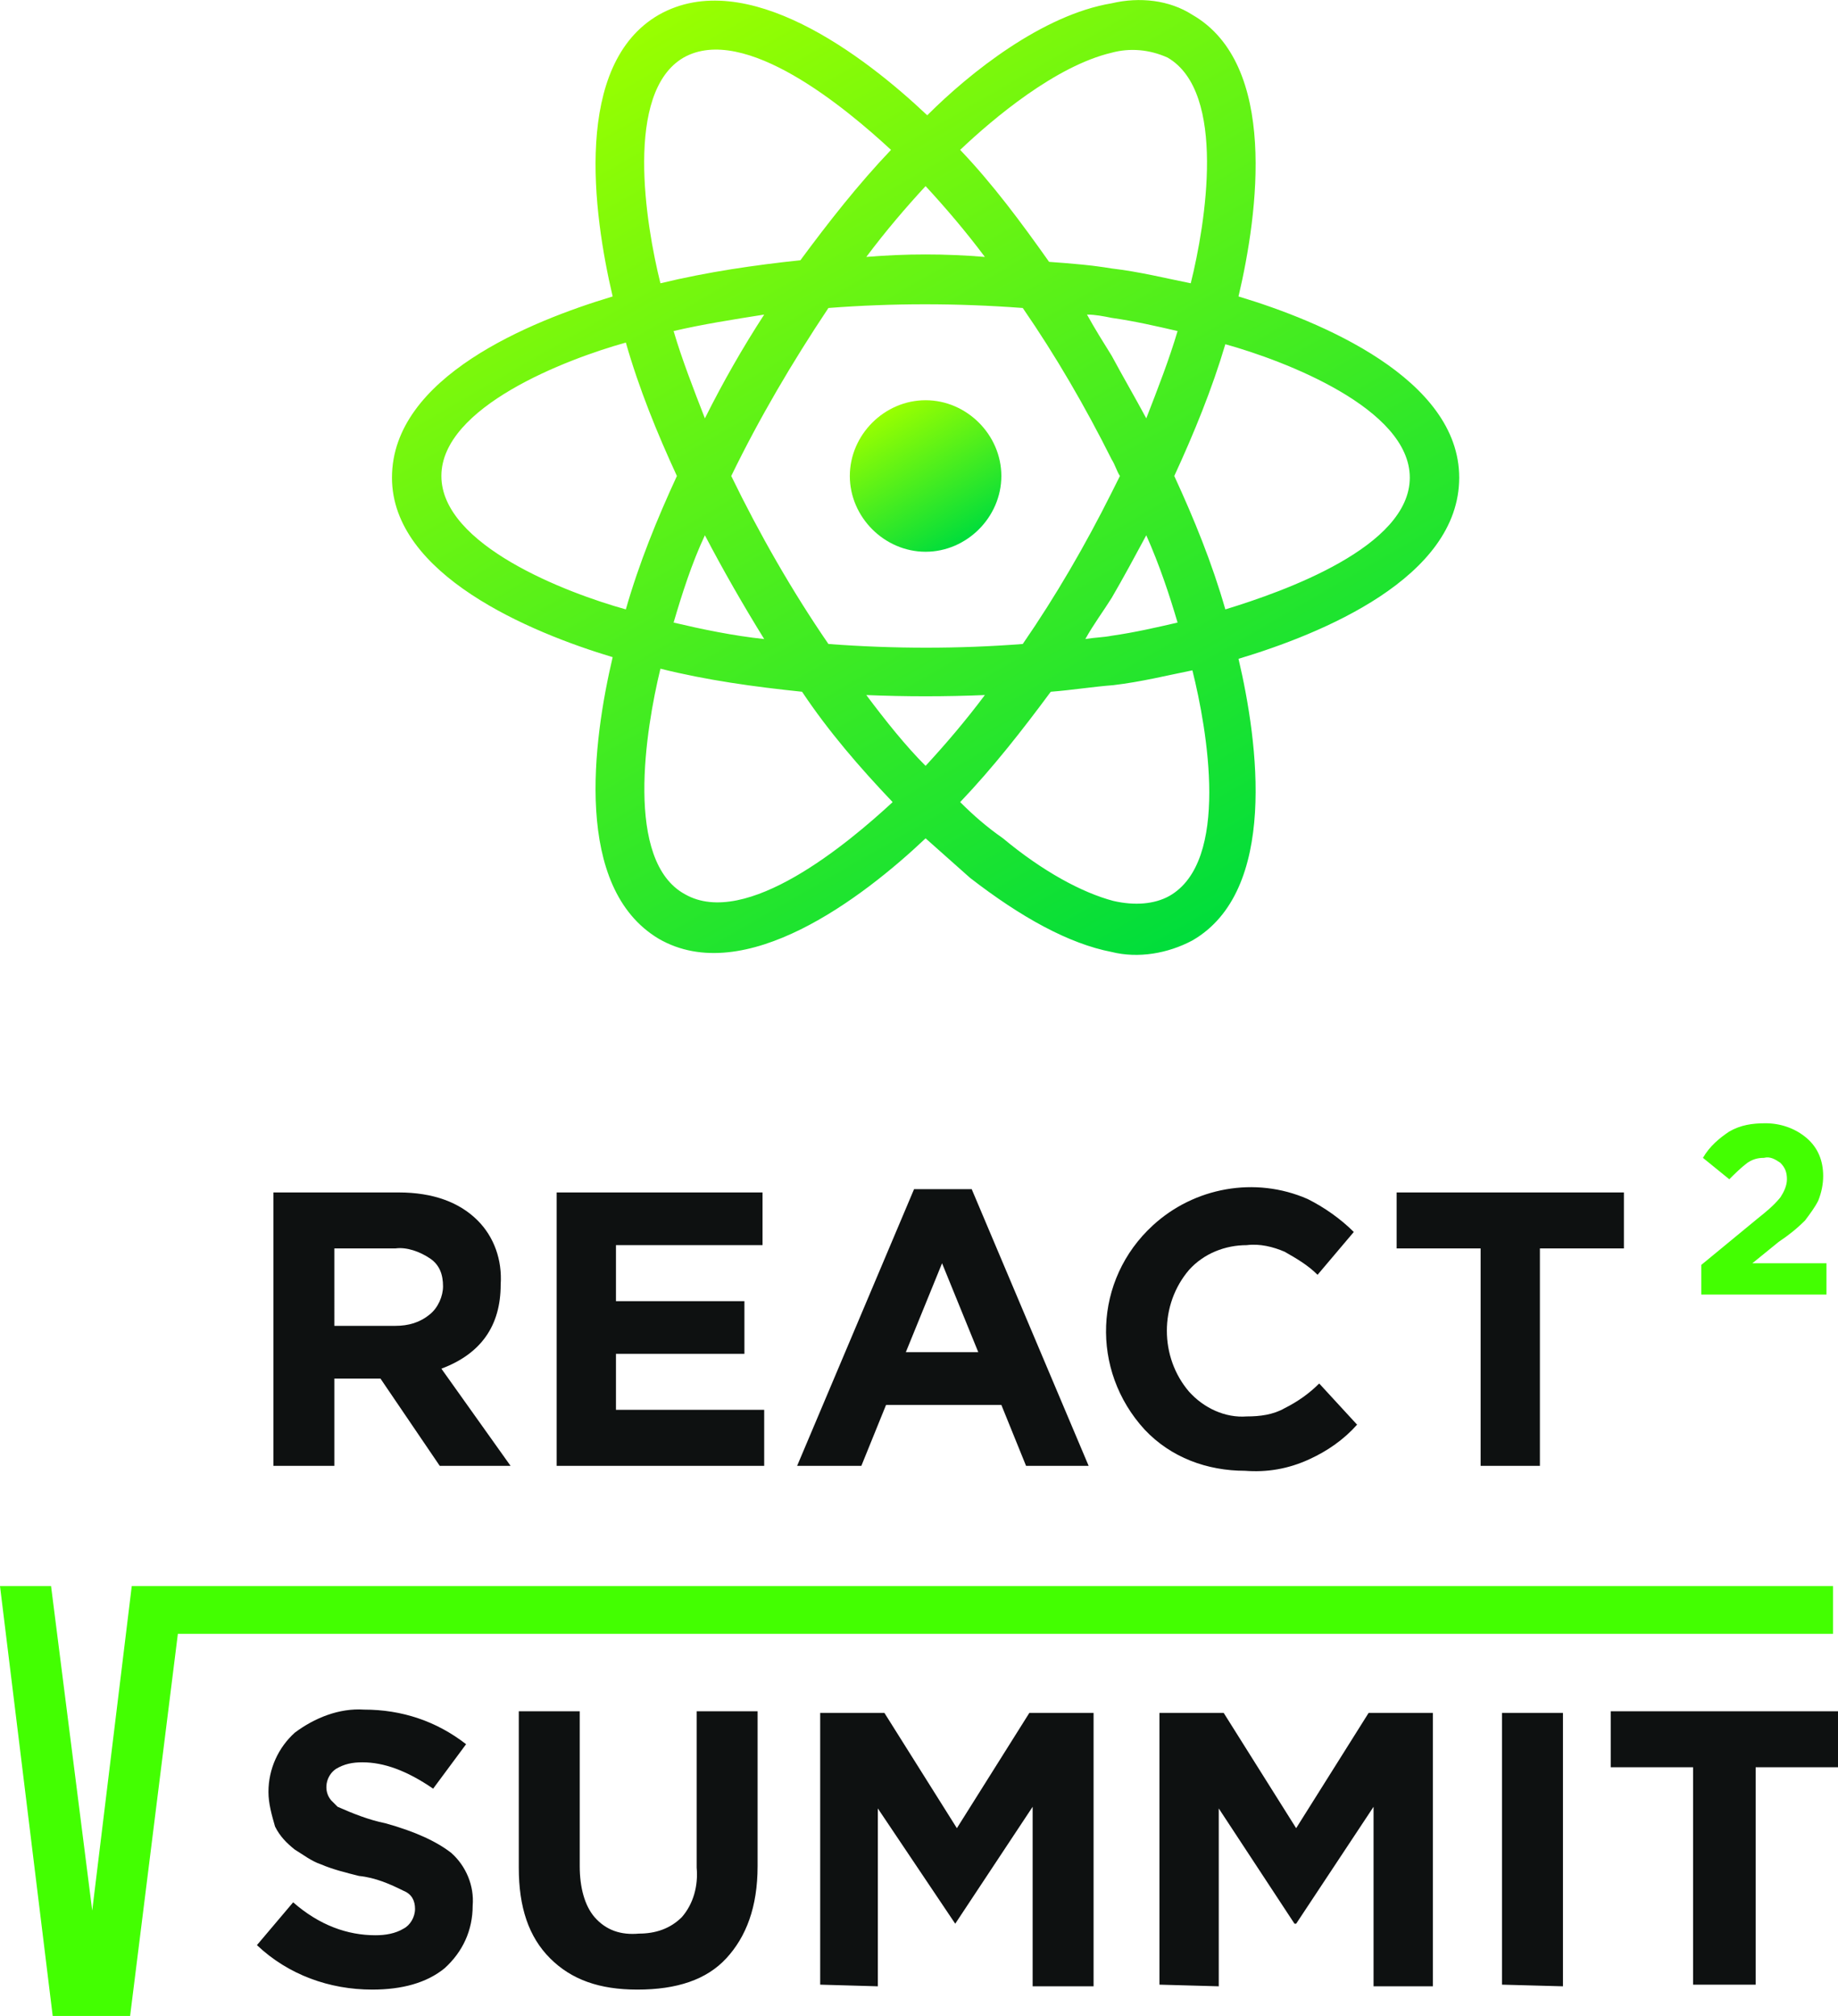 <?xml version="1.0" encoding="utf-8"?>
<!-- Generator: Adobe Illustrator 23.0.5, SVG Export Plug-In . SVG Version: 6.00 Build 0)  -->
<svg version="1.1" id="Layer_1" xmlns="http://www.w3.org/2000/svg" xmlns:xlink="http://www.w3.org/1999/xlink" x="0px" y="0px"
	 viewBox="0 0 111.6 122.4" style="enable-background:new 0 0 111.6 122.4;" xml:space="preserve">
<style type="text/css">
	.st0{fill-rule:evenodd;clip-rule:evenodd;fill:url(#SVGID_1_);}
	.st1{fill-rule:evenodd;clip-rule:evenodd;fill:url(#SVGID_2_);}
	.st2{fill:#0e1111;}
	.st3{fill:#43FF01;}
	.st4{fill-rule:evenodd;clip-rule:evenodd;fill:#43FF01;}
</style>
<linearGradient id="SVGID_1_" gradientUnits="userSpaceOnUse" x1="40.044" y1="149.647" x2="72.471" y2="93.556" gradientTransform="matrix(1 0 0 -1 8.410366e-06 150.524)">
	<stop  offset="0" style="stop-color:#99FF00"/>
	<stop  offset="1" style="stop-color:#00DD3B"/>
</linearGradient>
<path class="st0" d="M40.1,17.2c-0.9-3.6-2.2-11.6,1.4-13.7c3.7-2.1,9.9,3.1,12.6,5.6c-2,2.1-3.8,4.4-5.5,6.7
	C45.8,16.1,43,16.5,40.1,17.2z M52.6,15.6c1.2-1.6,2.4-3,3.6-4.3c1.2,1.3,2.4,2.7,3.6,4.3C57.4,15.4,55,15.4,52.6,15.6z M50.3,18.7
	c3.9-0.3,7.8-0.3,11.8,0c2,2.9,3.8,6,5.4,9.2c0.2,0.3,0.3,0.7,0.5,1l-0.5,1c-1.6,3.2-3.4,6.3-5.4,9.2c-3.9,0.3-7.8,0.3-11.8,0
	c-2.2-3.2-4.2-6.7-5.9-10.2C46.1,25.4,48.1,22,50.3,18.7z M67.5,36.3c0.7-1.2,1.4-2.5,2.1-3.8c0.8,1.8,1.4,3.6,1.9,5.3
	c-1.3,0.3-2.6,0.6-4,0.8c-0.5,0.1-1,0.1-1.6,0.2C66.4,37.9,67,37.1,67.5,36.3z M40.9,20.1c1.7-0.4,3.6-0.7,5.5-1
	c-1.3,2-2.5,4.1-3.6,6.3C42.1,23.6,41.4,21.8,40.9,20.1z M58.3,48.7c2-2.1,3.8-4.4,5.5-6.7c1.3-0.1,2.5-0.3,3.8-0.4
	c1.7-0.2,3.3-0.6,4.8-0.9c0.9,3.6,2.3,11.6-1.4,13.7c-0.9,0.5-2.1,0.6-3.4,0.3c-1.9-0.5-4.3-1.8-6.7-3.8
	C59.9,50.2,59.1,49.5,58.3,48.7z M42.8,32.5c1.1,2.1,2.3,4.2,3.6,6.3c-1.9-0.2-3.8-0.6-5.5-1C41.4,36.1,42,34.2,42.8,32.5z
	 M40.1,40.6c2.8,0.7,5.7,1.1,8.6,1.4c1.6,2.4,3.5,4.6,5.5,6.7c-2.7,2.5-8.9,7.7-12.6,5.6C37.9,52.3,39.2,44.3,40.1,40.6z M26.8,28.9
	c0-4.2,7.6-7.1,11.2-8.1c0.8,2.8,1.9,5.5,3.1,8.1c-1.2,2.6-2.3,5.3-3.1,8.1C34.4,36,26.8,33.1,26.8,28.9z M37.2,39.9
	C36,45,34.8,53.9,40,57c5.2,3,12.4-2.5,16.2-6.1c0.9,0.8,1.8,1.6,2.7,2.4c3.1,2.4,6,4,8.6,4.5c1.6,0.4,3.4,0.1,4.9-0.7
	c5.2-3,4-12,2.8-17.1c5-1.5,13.4-4.9,13.4-11c0-6-8.4-9.5-13.4-11c1.2-5.1,2.4-14.1-2.8-17.1C71,0,69.2-0.2,67.5,0.2
	C63.3,0.9,58.9,4.4,56.3,7C52.5,3.4,45.3-2.1,40,0.9c-5.2,3-4,12-2.8,17.1c-5,1.5-13.4,4.9-13.4,11C23.8,34.9,32.2,38.4,37.2,39.9z
	 M67.5,21.6c-0.5-0.8-1-1.6-1.5-2.5c0.5,0,1,0.1,1.5,0.2c1.4,0.2,2.7,0.5,4,0.8c-0.5,1.7-1.2,3.5-1.9,5.3
	C68.9,24.1,68.2,22.9,67.5,21.6z M58.3,9.1c2-1.9,5.8-5.1,9.2-5.9c1.1-0.3,2.3-0.2,3.4,0.3c3.6,2.1,2.3,10.1,1.4,13.7
	c-1.5-0.3-3.1-0.7-4.8-0.9c-1.2-0.2-2.4-0.3-3.8-0.4C62,13.5,60.3,11.2,58.3,9.1z M74.4,37c-0.8-2.8-1.9-5.5-3.1-8.1
	c1.2-2.6,2.3-5.3,3.1-8c3.6,1,11.2,3.9,11.2,8.1C85.6,33.2,78,35.9,74.4,37z M52.6,42.2c2.4,0.1,4.8,0.1,7.2,0
	c-1.2,1.6-2.4,3-3.6,4.3C55,45.3,53.8,43.8,52.6,42.2z"/>
<linearGradient id="SVGID_2_" gradientUnits="userSpaceOnUse" x1="53.884" y1="125.581" x2="58.468" y2="117.654" gradientTransform="matrix(1 0 0 -1 8.410366e-06 150.524)">
	<stop  offset="0" style="stop-color:#99FF00"/>
	<stop  offset="1" style="stop-color:#00DD3B"/>
</linearGradient>
<path class="st1" d="M56.2,33.5c2.5,0,4.6-2.1,4.6-4.6s-2.1-4.6-4.6-4.6c-2.5,0-4.6,2.1-4.6,4.6C51.6,31.4,53.7,33.5,56.2,33.5z"/>
<path class="st2" d="M16.6,89V72.4h7.6c2.1,0,3.7,0.6,4.8,1.7c1,1,1.5,2.4,1.4,3.9c0,2.5-1.2,4.2-3.6,5.1L31,89h-4.3l-3.6-5.3h-2.8
	V89H16.6z M20.3,80.5H24c0.8,0,1.5-0.2,2.1-0.7c0.5-0.4,0.8-1.1,0.8-1.7c0-0.7-0.2-1.3-0.8-1.7c-0.6-0.4-1.4-0.7-2.1-0.6h-3.7V80.5z
	"/>
<path class="st2" d="M33.8,89V72.4h12.5v3.2h-8.9V79h7.8v3.2h-7.8v3.4h9V89H33.8z"/>
<path class="st2" d="M48.4,89l7.1-16.8H59L66.1,89h-3.8l-1.5-3.7h-7L52.3,89H48.4z M55,82.1h4.4l-2.2-5.4L55,82.1z"/>
<path class="st2" d="M75.6,89.3c-2.3,0-4.5-0.8-6.1-2.5c-3.3-3.6-3.1-9.1,0.5-12.4c2.5-2.3,6.2-3,9.4-1.6c1,0.5,2,1.2,2.8,2L80,77.4
	c-0.6-0.6-1.3-1-2-1.4c-0.7-0.3-1.5-0.5-2.3-0.4c-1.3,0-2.6,0.5-3.5,1.5c-1.8,2.1-1.8,5.3,0,7.4c0.9,1,2.2,1.6,3.5,1.5
	c0.8,0,1.6-0.1,2.3-0.5c0.8-0.4,1.5-0.9,2.1-1.5l2.3,2.5c-0.8,0.9-1.8,1.6-2.9,2.1C78.2,89.2,76.9,89.4,75.6,89.3z"/>
<path class="st2" d="M89.9,89V75.8h-5.1v-3.4h13.8v3.4h-5.1V89H89.9z"/>
<path class="st2" d="M22.6,120.8c-2.6,0-5.1-0.9-7-2.7l2.2-2.6c1.6,1.4,3.3,2,5,2c0.6,0,1.2-0.1,1.7-0.4c0.4-0.2,0.7-0.7,0.7-1.2
	s-0.2-0.9-0.7-1.1c-0.8-0.4-1.7-0.8-2.7-0.9c-0.8-0.2-1.6-0.4-2.3-0.7c-0.6-0.2-1.1-0.6-1.6-0.9c-0.5-0.4-0.9-0.8-1.2-1.4
	c-0.2-0.7-0.4-1.4-0.4-2.1c0-1.4,0.6-2.7,1.6-3.6c1.2-0.9,2.7-1.5,4.2-1.4c2.3,0,4.4,0.7,6.2,2.1l-2,2.7c-1.6-1.1-3-1.6-4.3-1.6
	c-0.6,0-1.1,0.1-1.6,0.4c-0.6,0.4-0.8,1.3-0.3,1.9c0.1,0.1,0.3,0.3,0.4,0.4c0.9,0.4,1.9,0.8,2.9,1c1.8,0.5,3.1,1.1,4,1.8
	c0.9,0.8,1.4,2,1.3,3.2c0,1.5-0.6,2.8-1.7,3.8C25.9,120.4,24.4,120.8,22.6,120.8z M38.7,120.8c-2.3,0-4-0.6-5.3-1.9
	c-1.3-1.3-1.9-3.1-1.9-5.5v-9.5h3.7v9.4c0,1.3,0.3,2.4,0.9,3.1c0.7,0.8,1.6,1.1,2.7,1c1,0,1.9-0.3,2.6-1c0.7-0.8,1-1.9,0.9-3v-9.5
	H46v9.4c0,2.5-0.7,4.3-1.9,5.6C42.9,120.2,41.1,120.8,38.7,120.8z M49.8,120.5V104h3.9l4.4,7l4.4-7h3.9v16.6h-3.7v-10.9l-4.7,7.1h0
	l-4.7-7v10.8L49.8,120.5L49.8,120.5z M70.4,120.5V104h3.9l4.4,7l4.4-7H87v16.6h-3.6v-10.9l-4.7,7.1h-0.1l-4.6-7v10.8L70.4,120.5
	L70.4,120.5z M91.2,120.5V104h3.7v16.6L91.2,120.5L91.2,120.5z M102.8,120.5v-13.2h-5v-3.4h13.8v3.4h-5v13.2H102.8z"/>
<path class="st3" d="M103.3,78.6v-1.8l3.4-2.8c0.5-0.4,1-0.8,1.4-1.3c0.2-0.3,0.4-0.7,0.4-1.1c0-0.4-0.1-0.7-0.4-1
	c-0.3-0.2-0.6-0.4-1-0.3c-0.4,0-0.7,0.1-1,0.3c-0.4,0.3-0.8,0.7-1.1,1l-1.6-1.3c0.4-0.7,1-1.2,1.6-1.6c0.7-0.4,1.4-0.5,2.2-0.5
	c0.9,0,1.8,0.3,2.5,0.9c0.7,0.6,1,1.4,1,2.3c0,0.5-0.1,1-0.3,1.5c-0.2,0.4-0.5,0.8-0.8,1.2c-0.5,0.5-1,0.9-1.6,1.3l-1.6,1.3h4.5v1.9
	H103.3z"/>
<path class="st4" d="M111.3,96.3H8L5.6,116L3.1,96.3H0l3.2,26.1h4.7l2.9-23.2h100.5V96.3z"/>
</svg>
